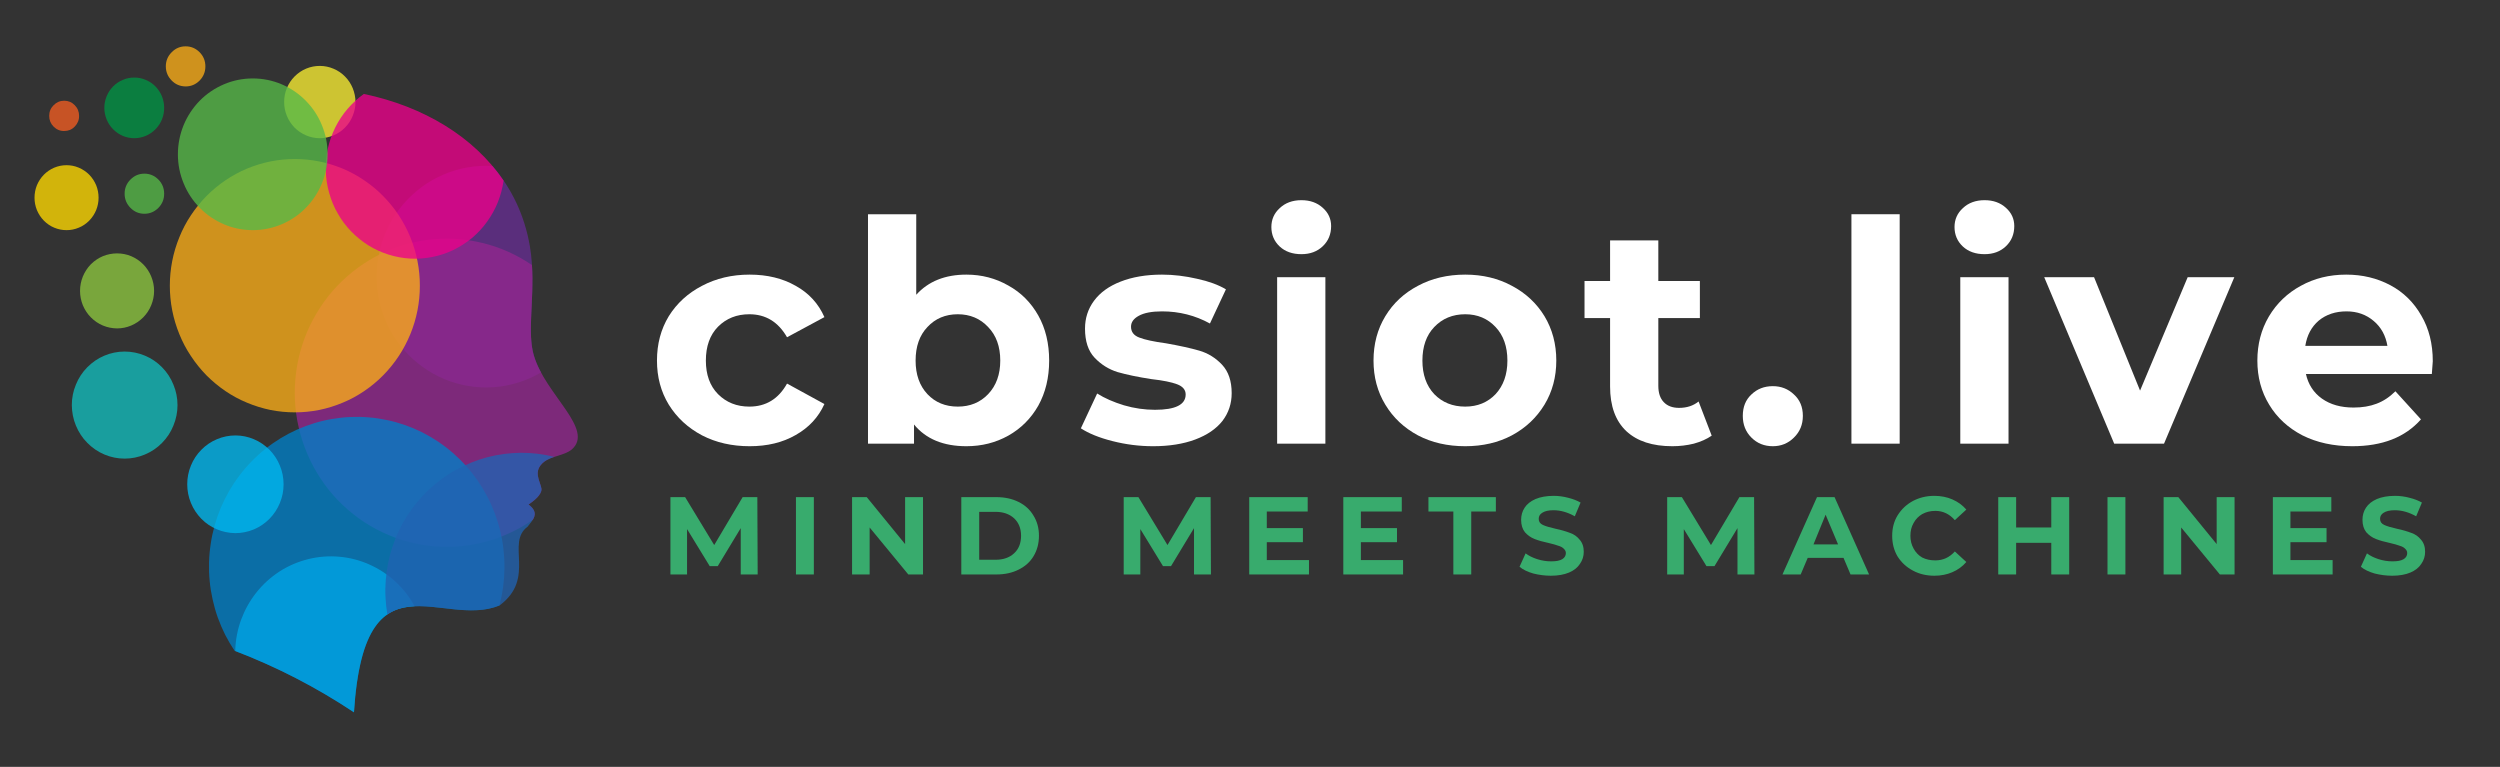 <svg xmlns="http://www.w3.org/2000/svg" xmlns:xlink="http://www.w3.org/1999/xlink" width="163" zoomAndPan="magnify" viewBox="0 0 122.25 37.5" height="50" preserveAspectRatio="xMidYMid meet" version="1.0"><rect x="0" y="0" width="122.25" height="37.5" fill="#333333" stroke="none"/><defs><g/><clipPath id="85994757e0"><path d="M 14 11 L 28.293 11 L 28.293 27 L 14 27 Z M 14 11 " clip-rule="nonzero"/></clipPath><clipPath id="4cd19c6104"><path d="M 10 20 L 25 20 L 25 34.832 L 10 34.832 Z M 10 20 " clip-rule="nonzero"/></clipPath><clipPath id="396d59b2c5"><path d="M 11 27 L 21 27 L 21 34.832 L 11 34.832 Z M 11 27 " clip-rule="nonzero"/></clipPath><clipPath id="b218498c55"><path d="M 1.648 8 L 5 8 L 5 12 L 1.648 12 Z M 1.648 8 " clip-rule="nonzero"/></clipPath><clipPath id="ceaf03a285"><path d="M 8 2.266 L 11 2.266 L 11 5 L 8 5 Z M 8 2.266 " clip-rule="nonzero"/></clipPath></defs><path fill="#f9ed32" d="M 15.637 6.758 C 15.867 6.758 16.09 6.711 16.305 6.621 C 16.52 6.531 16.707 6.406 16.871 6.238 C 17.035 6.074 17.16 5.883 17.246 5.668 C 17.336 5.449 17.383 5.227 17.383 4.992 C 17.383 4.758 17.336 4.531 17.25 4.316 C 17.16 4.098 17.035 3.906 16.871 3.742 C 16.707 3.574 16.52 3.449 16.305 3.359 C 16.094 3.27 15.871 3.223 15.641 3.223 C 15.41 3.223 15.188 3.266 14.973 3.355 C 14.758 3.445 14.57 3.574 14.406 3.738 C 14.242 3.902 14.117 4.094 14.027 4.312 C 13.938 4.527 13.895 4.754 13.895 4.988 C 13.895 5.223 13.938 5.445 14.027 5.664 C 14.113 5.879 14.242 6.07 14.402 6.238 C 14.566 6.402 14.758 6.531 14.969 6.621 C 15.184 6.711 15.406 6.758 15.637 6.758 Z M 15.637 6.758 " fill-opacity="0.78" fill-rule="evenodd"/><path fill="#662d91" d="M 24.086 8.121 C 25.051 9.254 25.656 10.559 25.91 12.035 C 26.262 14.129 25.723 16.07 26.102 17.371 C 26.191 17.664 26.309 17.945 26.457 18.211 C 26.102 18.418 25.73 18.586 25.336 18.707 C 24.945 18.828 24.543 18.906 24.133 18.934 C 23.723 18.961 23.316 18.941 22.91 18.875 C 22.504 18.809 22.113 18.695 21.734 18.539 C 21.352 18.379 20.996 18.18 20.664 17.938 C 20.328 17.695 20.023 17.422 19.754 17.109 C 19.484 16.797 19.25 16.457 19.055 16.09 C 18.863 15.723 18.711 15.34 18.605 14.938 C 18.496 14.535 18.438 14.125 18.422 13.711 C 18.41 13.297 18.441 12.883 18.523 12.477 C 18.602 12.066 18.727 11.672 18.895 11.293 C 19.066 10.914 19.273 10.562 19.523 10.23 C 19.773 9.902 20.059 9.605 20.375 9.34 C 20.691 9.074 21.035 8.852 21.406 8.668 C 21.773 8.484 22.156 8.344 22.559 8.25 C 22.957 8.156 23.363 8.109 23.773 8.109 C 23.875 8.109 23.98 8.113 24.086 8.121 Z M 24.086 8.121 " fill-opacity="0.78" fill-rule="evenodd"/><g clip-path="url(#85994757e0)"><path fill="#92278f" d="M 26.012 12.957 C 26.125 14.691 25.777 16.262 26.102 17.379 C 26.652 19.281 29.098 21.004 27.953 21.984 C 27.594 22.277 26.973 22.297 26.605 22.586 C 26.027 23.043 26.422 23.539 26.477 23.898 C 26.5 24.066 26.348 24.34 25.844 24.672 C 26.223 24.957 26.191 25.195 26.055 25.418 C 25.684 25.676 25.293 25.898 24.883 26.082 C 24.473 26.27 24.051 26.414 23.613 26.523 C 23.18 26.629 22.734 26.699 22.289 26.727 C 21.84 26.75 21.391 26.738 20.945 26.684 C 20.5 26.625 20.062 26.531 19.637 26.395 C 19.207 26.262 18.793 26.086 18.395 25.875 C 17.996 25.664 17.621 25.418 17.27 25.137 C 16.914 24.855 16.59 24.547 16.289 24.207 C 15.992 23.867 15.727 23.5 15.496 23.113 C 15.262 22.723 15.066 22.316 14.906 21.891 C 14.746 21.465 14.625 21.031 14.539 20.582 C 14.457 20.137 14.418 19.684 14.414 19.23 C 14.414 18.773 14.453 18.324 14.531 17.875 C 14.609 17.426 14.73 16.988 14.887 16.562 C 15.043 16.137 15.238 15.73 15.469 15.34 C 15.699 14.949 15.961 14.582 16.258 14.238 C 16.555 13.898 16.879 13.586 17.23 13.301 C 17.582 13.02 17.957 12.77 18.352 12.555 C 18.746 12.344 19.16 12.164 19.586 12.027 C 20.016 11.891 20.453 11.789 20.898 11.73 C 21.344 11.676 21.789 11.656 22.238 11.68 C 22.688 11.703 23.129 11.77 23.566 11.875 C 24.004 11.977 24.426 12.121 24.84 12.305 C 25.25 12.488 25.641 12.707 26.012 12.961 Z M 26.012 12.957 " fill-opacity="0.78" fill-rule="evenodd"/></g><g clip-path="url(#4cd19c6104)"><path fill="#007fc6" d="M 24.422 29.605 C 21.598 30.77 17.816 26.863 17.309 34.832 C 15.473 33.609 13.523 32.605 11.469 31.82 C 11.301 31.57 11.148 31.309 11.008 31.035 C 10.871 30.762 10.754 30.484 10.648 30.195 C 10.547 29.91 10.465 29.617 10.398 29.316 C 10.332 29.02 10.281 28.719 10.254 28.414 C 10.223 28.109 10.215 27.805 10.223 27.5 C 10.23 27.195 10.258 26.891 10.305 26.59 C 10.348 26.289 10.414 25.988 10.496 25.695 C 10.578 25.402 10.68 25.113 10.797 24.832 C 10.918 24.551 11.051 24.281 11.203 24.016 C 11.355 23.754 11.523 23.5 11.707 23.258 C 11.891 23.012 12.086 22.785 12.301 22.566 C 12.512 22.348 12.734 22.145 12.973 21.957 C 13.207 21.766 13.457 21.594 13.715 21.434 C 13.973 21.277 14.238 21.137 14.516 21.012 C 14.789 20.891 15.074 20.785 15.363 20.695 C 15.648 20.605 15.941 20.539 16.242 20.488 C 16.539 20.438 16.836 20.402 17.137 20.391 C 17.441 20.379 17.742 20.383 18.039 20.41 C 18.34 20.434 18.641 20.48 18.934 20.543 C 19.23 20.605 19.52 20.688 19.805 20.785 C 20.09 20.887 20.367 21.004 20.637 21.137 C 20.906 21.273 21.168 21.426 21.422 21.594 C 21.672 21.762 21.914 21.945 22.141 22.145 C 22.371 22.344 22.586 22.555 22.789 22.781 C 22.992 23.008 23.18 23.246 23.355 23.496 C 23.527 23.746 23.684 24.004 23.824 24.273 C 23.969 24.543 24.09 24.82 24.199 25.109 C 24.305 25.395 24.395 25.684 24.465 25.98 C 24.535 26.277 24.59 26.578 24.621 26.883 C 24.656 27.188 24.672 27.492 24.668 27.797 C 24.664 28.102 24.641 28.406 24.602 28.707 C 24.559 29.012 24.5 29.309 24.422 29.605 Z M 24.422 29.605 " fill-opacity="0.78" fill-rule="evenodd"/></g><g clip-path="url(#396d59b2c5)"><path fill="#01a6e6" d="M 20.273 29.645 C 18.781 29.711 17.578 30.578 17.309 34.832 C 15.48 33.617 13.547 32.617 11.504 31.836 C 11.516 31.312 11.609 30.809 11.785 30.32 C 11.965 29.832 12.211 29.383 12.535 28.977 C 12.855 28.57 13.234 28.23 13.664 27.949 C 14.098 27.668 14.566 27.469 15.062 27.344 C 15.562 27.219 16.066 27.18 16.578 27.223 C 17.09 27.266 17.582 27.391 18.055 27.602 C 18.523 27.809 18.949 28.086 19.332 28.438 C 19.711 28.789 20.027 29.191 20.273 29.645 Z M 20.273 29.645 " fill-opacity="0.78" fill-rule="evenodd"/></g><path fill="#2063b2" d="M 27.098 22.34 C 26.922 22.395 26.758 22.473 26.605 22.578 C 26.027 23.039 26.422 23.535 26.477 23.895 C 26.5 24.062 26.348 24.336 25.844 24.668 C 26.426 25.102 26.035 25.434 25.801 25.754 C 24.715 26.547 26.227 28.266 24.434 29.602 C 22.625 30.355 20.426 29.023 18.941 30.047 C 18.895 29.77 18.863 29.492 18.852 29.215 C 18.836 28.934 18.84 28.656 18.863 28.379 C 18.883 28.098 18.922 27.824 18.977 27.551 C 19.031 27.273 19.102 27.008 19.191 26.742 C 19.277 26.477 19.383 26.219 19.5 25.965 C 19.621 25.715 19.754 25.473 19.906 25.234 C 20.055 25 20.219 24.777 20.395 24.562 C 20.57 24.348 20.762 24.145 20.961 23.953 C 21.164 23.766 21.375 23.586 21.598 23.422 C 21.824 23.262 22.055 23.109 22.297 22.977 C 22.539 22.84 22.789 22.723 23.043 22.621 C 23.301 22.516 23.562 22.43 23.828 22.359 C 24.094 22.289 24.367 22.234 24.641 22.199 C 24.914 22.164 25.188 22.145 25.461 22.141 C 25.738 22.141 26.012 22.156 26.285 22.188 C 26.562 22.223 26.832 22.273 27.098 22.34 Z M 27.098 22.34 " fill-opacity="0.78" fill-rule="evenodd"/><path fill="#12bcbc" d="M 6.094 22.426 C 6.438 22.426 6.766 22.359 7.082 22.227 C 7.398 22.094 7.68 21.906 7.922 21.66 C 8.164 21.414 8.352 21.133 8.48 20.812 C 8.613 20.488 8.68 20.156 8.68 19.809 C 8.68 19.461 8.613 19.129 8.48 18.809 C 8.352 18.488 8.164 18.203 7.922 17.957 C 7.68 17.711 7.402 17.523 7.086 17.391 C 6.77 17.258 6.438 17.191 6.094 17.191 C 5.754 17.191 5.422 17.258 5.105 17.391 C 4.789 17.523 4.512 17.715 4.27 17.957 C 4.027 18.203 3.84 18.488 3.711 18.809 C 3.578 19.129 3.512 19.461 3.512 19.809 C 3.516 20.156 3.578 20.488 3.711 20.809 C 3.844 21.129 4.027 21.414 4.27 21.656 C 4.512 21.902 4.793 22.094 5.109 22.227 C 5.422 22.359 5.754 22.426 6.094 22.426 Z M 6.094 22.426 " fill-opacity="0.78" fill-rule="evenodd"/><path fill="#00b9f1" d="M 11.504 26.07 C 11.816 26.07 12.117 26.008 12.406 25.891 C 12.695 25.77 12.949 25.598 13.172 25.375 C 13.395 25.148 13.566 24.891 13.684 24.602 C 13.805 24.309 13.867 24.004 13.867 23.688 C 13.867 23.371 13.809 23.066 13.688 22.773 C 13.57 22.48 13.398 22.219 13.18 21.996 C 12.957 21.773 12.703 21.598 12.414 21.477 C 12.125 21.355 11.824 21.293 11.512 21.293 C 11.199 21.293 10.898 21.355 10.609 21.477 C 10.32 21.598 10.066 21.77 9.848 21.992 C 9.625 22.215 9.453 22.477 9.336 22.766 C 9.215 23.059 9.156 23.363 9.156 23.68 C 9.156 23.996 9.215 24.301 9.336 24.594 C 9.453 24.883 9.625 25.141 9.844 25.367 C 10.062 25.59 10.316 25.762 10.605 25.883 C 10.895 26.004 11.191 26.066 11.504 26.07 Z M 11.504 26.07 " fill-opacity="0.78" fill-rule="evenodd"/><path fill="#8dc63f" d="M 5.723 16.059 C 5.965 16.059 6.195 16.012 6.418 15.918 C 6.637 15.824 6.832 15.691 7.004 15.52 C 7.172 15.348 7.305 15.148 7.395 14.926 C 7.488 14.699 7.535 14.465 7.535 14.223 C 7.535 13.98 7.488 13.746 7.395 13.52 C 7.305 13.297 7.172 13.098 7.004 12.926 C 6.832 12.754 6.637 12.621 6.414 12.527 C 6.195 12.434 5.961 12.391 5.723 12.391 C 5.484 12.391 5.25 12.438 5.031 12.527 C 4.809 12.621 4.613 12.754 4.441 12.926 C 4.273 13.098 4.145 13.297 4.051 13.523 C 3.961 13.746 3.914 13.98 3.914 14.223 C 3.914 14.469 3.961 14.699 4.051 14.926 C 4.145 15.148 4.273 15.348 4.445 15.52 C 4.613 15.691 4.809 15.824 5.031 15.918 C 5.254 16.012 5.484 16.055 5.723 16.059 Z M 5.723 16.059 " fill-opacity="0.78" fill-rule="evenodd"/><g clip-path="url(#b218498c55)"><path fill="#ffd900" d="M 4.82 9.668 C 4.82 9.879 4.781 10.078 4.703 10.273 C 4.621 10.469 4.508 10.641 4.363 10.789 C 4.215 10.938 4.047 11.055 3.852 11.133 C 3.66 11.215 3.461 11.254 3.254 11.254 C 3.047 11.254 2.848 11.215 2.652 11.133 C 2.461 11.055 2.293 10.938 2.145 10.789 C 2 10.641 1.887 10.469 1.805 10.273 C 1.727 10.078 1.688 9.879 1.688 9.668 C 1.688 9.457 1.727 9.254 1.805 9.059 C 1.887 8.863 2 8.691 2.145 8.543 C 2.293 8.395 2.461 8.281 2.652 8.199 C 2.848 8.117 3.047 8.078 3.254 8.078 C 3.461 8.078 3.66 8.117 3.852 8.199 C 4.047 8.281 4.215 8.395 4.363 8.543 C 4.508 8.691 4.621 8.863 4.703 9.059 C 4.781 9.254 4.82 9.457 4.82 9.668 Z M 4.82 9.668 " fill-opacity="0.78" fill-rule="nonzero"/></g><path fill="#009444" d="M 6.566 6.758 C 6.758 6.758 6.945 6.719 7.125 6.645 C 7.305 6.57 7.461 6.461 7.598 6.324 C 7.738 6.184 7.844 6.023 7.918 5.844 C 7.992 5.66 8.027 5.473 8.027 5.273 C 8.027 5.078 7.992 4.891 7.918 4.707 C 7.844 4.527 7.738 4.367 7.602 4.227 C 7.465 4.086 7.305 3.98 7.125 3.906 C 6.945 3.828 6.762 3.793 6.566 3.793 C 6.371 3.793 6.184 3.828 6.008 3.906 C 5.828 3.98 5.668 4.086 5.531 4.227 C 5.395 4.363 5.289 4.527 5.215 4.707 C 5.141 4.891 5.102 5.078 5.102 5.273 C 5.102 5.473 5.141 5.66 5.215 5.84 C 5.289 6.023 5.395 6.184 5.531 6.32 C 5.668 6.461 5.828 6.566 6.004 6.645 C 6.184 6.719 6.371 6.758 6.566 6.758 Z M 6.566 6.758 " fill-opacity="0.78" fill-rule="evenodd"/><path fill="#56ba48" d="M 7.062 10.453 C 7.328 10.453 7.555 10.355 7.746 10.164 C 7.934 9.973 8.027 9.742 8.027 9.473 C 8.027 9.203 7.934 8.973 7.746 8.781 C 7.555 8.59 7.328 8.492 7.062 8.492 C 6.793 8.492 6.566 8.59 6.379 8.781 C 6.188 8.973 6.094 9.203 6.094 9.473 C 6.094 9.742 6.191 9.973 6.379 10.164 C 6.566 10.355 6.793 10.453 7.062 10.453 Z M 7.062 10.453 " fill-opacity="0.78" fill-rule="evenodd"/><g clip-path="url(#ceaf03a285)"><path fill="#fbad17" d="M 9.078 4.227 C 9.344 4.227 9.57 4.129 9.762 3.938 C 9.949 3.746 10.043 3.516 10.043 3.246 C 10.043 2.977 9.949 2.746 9.762 2.555 C 9.57 2.363 9.344 2.266 9.078 2.266 C 8.809 2.266 8.582 2.363 8.395 2.555 C 8.203 2.746 8.109 2.977 8.109 3.246 C 8.109 3.516 8.207 3.746 8.395 3.938 C 8.582 4.129 8.809 4.223 9.078 4.227 Z M 9.078 4.227 " fill-opacity="0.78" fill-rule="evenodd"/></g><path fill="#f15c22" d="M 3.141 6.406 C 3.344 6.406 3.516 6.336 3.656 6.188 C 3.797 6.043 3.871 5.867 3.867 5.664 C 3.867 5.461 3.797 5.285 3.652 5.141 C 3.512 4.996 3.34 4.926 3.137 4.926 C 2.934 4.926 2.762 5 2.621 5.145 C 2.477 5.289 2.406 5.461 2.406 5.668 C 2.406 5.871 2.477 6.047 2.621 6.191 C 2.766 6.336 2.938 6.41 3.141 6.406 Z M 3.141 6.406 " fill-opacity="0.78" fill-rule="evenodd"/><path fill="#fbad17" d="M 20.531 13.969 C 20.531 14.379 20.492 14.781 20.414 15.18 C 20.336 15.578 20.219 15.965 20.066 16.34 C 19.91 16.715 19.723 17.074 19.5 17.41 C 19.277 17.75 19.023 18.062 18.738 18.352 C 18.457 18.637 18.148 18.895 17.812 19.121 C 17.48 19.348 17.129 19.539 16.758 19.691 C 16.387 19.848 16.004 19.965 15.609 20.047 C 15.215 20.125 14.816 20.164 14.418 20.164 C 14.016 20.164 13.617 20.125 13.223 20.047 C 12.832 19.965 12.449 19.848 12.078 19.691 C 11.707 19.539 11.355 19.348 11.02 19.121 C 10.688 18.895 10.379 18.637 10.094 18.352 C 9.812 18.062 9.559 17.75 9.336 17.41 C 9.109 17.074 8.922 16.715 8.77 16.34 C 8.617 15.965 8.5 15.578 8.422 15.18 C 8.344 14.781 8.305 14.379 8.305 13.969 C 8.305 13.562 8.344 13.16 8.422 12.762 C 8.5 12.363 8.617 11.977 8.77 11.602 C 8.922 11.223 9.109 10.867 9.336 10.527 C 9.559 10.191 9.812 9.879 10.094 9.59 C 10.379 9.301 10.688 9.047 11.02 8.82 C 11.355 8.594 11.707 8.402 12.078 8.246 C 12.449 8.094 12.832 7.973 13.223 7.895 C 13.617 7.816 14.016 7.777 14.418 7.777 C 14.816 7.777 15.215 7.816 15.609 7.895 C 16.004 7.973 16.387 8.094 16.758 8.246 C 17.129 8.402 17.48 8.594 17.812 8.82 C 18.148 9.047 18.457 9.301 18.738 9.59 C 19.023 9.879 19.277 10.191 19.5 10.527 C 19.723 10.867 19.91 11.223 20.066 11.602 C 20.219 11.977 20.336 12.363 20.414 12.762 C 20.492 13.16 20.531 13.562 20.531 13.969 Z M 20.531 13.969 " fill-opacity="0.78" fill-rule="nonzero"/><path fill="#ec008b" d="M 17.793 4.594 C 20.723 5.207 23.176 6.695 24.625 8.832 C 24.574 9.195 24.48 9.547 24.344 9.891 C 24.207 10.23 24.031 10.547 23.816 10.844 C 23.605 11.141 23.355 11.406 23.078 11.641 C 22.797 11.871 22.492 12.066 22.164 12.227 C 21.836 12.383 21.496 12.496 21.141 12.566 C 20.785 12.637 20.426 12.664 20.062 12.645 C 19.699 12.625 19.348 12.559 19 12.449 C 18.652 12.34 18.324 12.191 18.016 12 C 17.707 11.805 17.426 11.578 17.172 11.316 C 16.918 11.055 16.699 10.762 16.52 10.445 C 16.336 10.129 16.195 9.793 16.098 9.438 C 15.996 9.086 15.941 8.727 15.93 8.355 C 15.918 7.988 15.953 7.625 16.031 7.27 C 16.109 6.91 16.23 6.566 16.391 6.238 C 16.555 5.91 16.754 5.605 16.992 5.328 C 17.23 5.051 17.496 4.805 17.793 4.594 Z M 17.793 4.594 " fill-opacity="0.78" fill-rule="evenodd"/><path fill="#56ba48" d="M 12.359 11.254 C 12.844 11.254 13.312 11.16 13.762 10.973 C 14.207 10.785 14.605 10.52 14.949 10.168 C 15.293 9.82 15.555 9.422 15.742 8.965 C 15.93 8.512 16.02 8.039 16.02 7.547 C 16.02 7.055 15.93 6.582 15.742 6.125 C 15.559 5.672 15.293 5.27 14.949 4.922 C 14.605 4.574 14.211 4.309 13.762 4.117 C 13.312 3.93 12.848 3.836 12.359 3.836 C 11.875 3.836 11.406 3.93 10.961 4.117 C 10.512 4.309 10.113 4.574 9.77 4.922 C 9.43 5.27 9.164 5.672 8.977 6.125 C 8.793 6.582 8.699 7.055 8.699 7.547 C 8.699 8.039 8.793 8.512 8.98 8.965 C 9.164 9.418 9.43 9.82 9.773 10.168 C 10.117 10.516 10.512 10.781 10.961 10.973 C 11.406 11.16 11.875 11.254 12.359 11.254 Z M 12.359 11.254 " fill-opacity="0.78" fill-rule="evenodd"/><g fill="#ffffff" fill-opacity="1"><g transform="translate(31.642, 21.695)"><g><path d="M 5.016 0.125 C 4.148 0.125 3.375 -0.051 2.688 -0.406 C 2 -0.77 1.457 -1.27 1.062 -1.906 C 0.676 -2.539 0.484 -3.258 0.484 -4.062 C 0.484 -4.875 0.676 -5.598 1.062 -6.234 C 1.457 -6.867 2 -7.363 2.688 -7.719 C 3.375 -8.082 4.148 -8.266 5.016 -8.266 C 5.879 -8.266 6.629 -8.082 7.266 -7.719 C 7.91 -7.363 8.379 -6.852 8.672 -6.188 L 6.844 -5.203 C 6.414 -5.953 5.801 -6.328 5 -6.328 C 4.383 -6.328 3.875 -6.125 3.469 -5.719 C 3.07 -5.312 2.875 -4.758 2.875 -4.062 C 2.875 -3.375 3.07 -2.828 3.469 -2.422 C 3.875 -2.016 4.383 -1.812 5 -1.812 C 5.812 -1.812 6.426 -2.188 6.844 -2.938 L 8.672 -1.938 C 8.379 -1.289 7.91 -0.785 7.266 -0.422 C 6.629 -0.055 5.879 0.125 5.016 0.125 Z M 5.016 0.125 "/></g></g></g><g fill="#ffffff" fill-opacity="1"><g transform="translate(41.351, 21.695)"><g><path d="M 5.906 -8.266 C 6.656 -8.266 7.336 -8.086 7.953 -7.734 C 8.578 -7.391 9.066 -6.898 9.422 -6.266 C 9.773 -5.641 9.953 -4.906 9.953 -4.062 C 9.953 -3.227 9.773 -2.492 9.422 -1.859 C 9.066 -1.234 8.578 -0.742 7.953 -0.391 C 7.336 -0.047 6.656 0.125 5.906 0.125 C 4.781 0.125 3.926 -0.227 3.344 -0.938 L 3.344 0 L 1.094 0 L 1.094 -11.219 L 3.453 -11.219 L 3.453 -7.281 C 4.047 -7.938 4.863 -8.266 5.906 -8.266 Z M 5.484 -1.812 C 6.086 -1.812 6.582 -2.016 6.969 -2.422 C 7.363 -2.836 7.562 -3.383 7.562 -4.062 C 7.562 -4.75 7.363 -5.297 6.969 -5.703 C 6.582 -6.117 6.086 -6.328 5.484 -6.328 C 4.879 -6.328 4.383 -6.117 4 -5.703 C 3.613 -5.297 3.422 -4.75 3.422 -4.062 C 3.422 -3.383 3.613 -2.836 4 -2.422 C 4.383 -2.016 4.879 -1.812 5.484 -1.812 Z M 5.484 -1.812 "/></g></g></g><g fill="#ffffff" fill-opacity="1"><g transform="translate(52.557, 21.695)"><g><path d="M 3.828 0.125 C 3.148 0.125 2.488 0.039 1.844 -0.125 C 1.195 -0.289 0.68 -0.5 0.297 -0.75 L 1.094 -2.453 C 1.457 -2.223 1.895 -2.031 2.406 -1.875 C 2.914 -1.727 3.422 -1.656 3.922 -1.656 C 4.922 -1.656 5.422 -1.906 5.422 -2.406 C 5.422 -2.633 5.281 -2.801 5 -2.906 C 4.727 -3.008 4.312 -3.094 3.75 -3.156 C 3.082 -3.258 2.531 -3.375 2.094 -3.5 C 1.664 -3.633 1.289 -3.867 0.969 -4.203 C 0.656 -4.535 0.5 -5.008 0.5 -5.625 C 0.5 -6.133 0.645 -6.586 0.938 -6.984 C 1.238 -7.391 1.672 -7.703 2.234 -7.922 C 2.805 -8.148 3.484 -8.266 4.266 -8.266 C 4.836 -8.266 5.41 -8.195 5.984 -8.062 C 6.555 -7.938 7.023 -7.766 7.391 -7.547 L 6.609 -5.875 C 5.891 -6.27 5.109 -6.469 4.266 -6.469 C 3.766 -6.469 3.383 -6.395 3.125 -6.25 C 2.875 -6.113 2.75 -5.938 2.75 -5.719 C 2.75 -5.469 2.883 -5.289 3.156 -5.188 C 3.426 -5.082 3.863 -4.988 4.469 -4.906 C 5.125 -4.789 5.664 -4.672 6.094 -4.547 C 6.52 -4.422 6.891 -4.191 7.203 -3.859 C 7.516 -3.523 7.672 -3.062 7.672 -2.469 C 7.672 -1.957 7.52 -1.504 7.219 -1.109 C 6.914 -0.723 6.473 -0.422 5.891 -0.203 C 5.305 0.016 4.617 0.125 3.828 0.125 Z M 3.828 0.125 "/></g></g></g><g fill="#ffffff" fill-opacity="1"><g transform="translate(61.358, 21.695)"><g><path d="M 1.094 -8.141 L 3.453 -8.141 L 3.453 0 L 1.094 0 Z M 2.281 -9.266 C 1.844 -9.266 1.488 -9.391 1.219 -9.641 C 0.945 -9.898 0.812 -10.219 0.812 -10.594 C 0.812 -10.957 0.945 -11.266 1.219 -11.516 C 1.488 -11.773 1.844 -11.906 2.281 -11.906 C 2.707 -11.906 3.055 -11.781 3.328 -11.531 C 3.598 -11.289 3.734 -10.992 3.734 -10.641 C 3.734 -10.242 3.598 -9.914 3.328 -9.656 C 3.055 -9.395 2.707 -9.266 2.281 -9.266 Z M 2.281 -9.266 "/></g></g></g><g fill="#ffffff" fill-opacity="1"><g transform="translate(66.681, 21.695)"><g><path d="M 4.969 0.125 C 4.102 0.125 3.332 -0.051 2.656 -0.406 C 1.977 -0.77 1.445 -1.27 1.062 -1.906 C 0.676 -2.539 0.484 -3.258 0.484 -4.062 C 0.484 -4.875 0.676 -5.598 1.062 -6.234 C 1.445 -6.867 1.977 -7.363 2.656 -7.719 C 3.332 -8.082 4.102 -8.266 4.969 -8.266 C 5.82 -8.266 6.582 -8.082 7.25 -7.719 C 7.926 -7.363 8.457 -6.867 8.844 -6.234 C 9.227 -5.598 9.422 -4.875 9.422 -4.062 C 9.422 -3.258 9.227 -2.539 8.844 -1.906 C 8.457 -1.27 7.926 -0.77 7.25 -0.406 C 6.582 -0.051 5.82 0.125 4.969 0.125 Z M 4.969 -1.812 C 5.57 -1.812 6.066 -2.016 6.453 -2.422 C 6.836 -2.836 7.031 -3.383 7.031 -4.062 C 7.031 -4.75 6.836 -5.297 6.453 -5.703 C 6.066 -6.117 5.57 -6.328 4.969 -6.328 C 4.352 -6.328 3.848 -6.117 3.453 -5.703 C 3.066 -5.297 2.875 -4.75 2.875 -4.062 C 2.875 -3.383 3.066 -2.836 3.453 -2.422 C 3.848 -2.016 4.352 -1.812 4.969 -1.812 Z M 4.969 -1.812 "/></g></g></g><g fill="#ffffff" fill-opacity="1"><g transform="translate(77.358, 21.695)"><g><path d="M 6.344 -0.391 C 6.102 -0.223 5.812 -0.094 5.469 0 C 5.133 0.082 4.785 0.125 4.422 0.125 C 3.453 0.125 2.703 -0.117 2.172 -0.609 C 1.641 -1.109 1.375 -1.836 1.375 -2.797 L 1.375 -6.141 L 0.125 -6.141 L 0.125 -7.953 L 1.375 -7.953 L 1.375 -9.938 L 3.734 -9.938 L 3.734 -7.953 L 5.766 -7.953 L 5.766 -6.141 L 3.734 -6.141 L 3.734 -2.828 C 3.734 -2.484 3.82 -2.219 4 -2.031 C 4.176 -1.844 4.426 -1.75 4.75 -1.75 C 5.125 -1.75 5.441 -1.852 5.703 -2.062 Z M 6.344 -0.391 "/></g></g></g><g fill="#ffffff" fill-opacity="1"><g transform="translate(84.707, 21.695)"><g><path d="M 1.984 0.125 C 1.566 0.125 1.219 -0.016 0.938 -0.297 C 0.656 -0.578 0.516 -0.93 0.516 -1.359 C 0.516 -1.797 0.656 -2.145 0.938 -2.406 C 1.219 -2.676 1.566 -2.812 1.984 -2.812 C 2.391 -2.812 2.734 -2.676 3.016 -2.406 C 3.305 -2.145 3.453 -1.797 3.453 -1.359 C 3.453 -0.93 3.305 -0.578 3.016 -0.297 C 2.734 -0.016 2.391 0.125 1.984 0.125 Z M 1.984 0.125 "/></g></g></g><g fill="#ffffff" fill-opacity="1"><g transform="translate(89.441, 21.695)"><g><path d="M 1.094 -11.219 L 3.453 -11.219 L 3.453 0 L 1.094 0 Z M 1.094 -11.219 "/></g></g></g><g fill="#ffffff" fill-opacity="1"><g transform="translate(94.764, 21.695)"><g><path d="M 1.094 -8.141 L 3.453 -8.141 L 3.453 0 L 1.094 0 Z M 2.281 -9.266 C 1.844 -9.266 1.488 -9.391 1.219 -9.641 C 0.945 -9.898 0.812 -10.219 0.812 -10.594 C 0.812 -10.957 0.945 -11.266 1.219 -11.516 C 1.488 -11.773 1.844 -11.906 2.281 -11.906 C 2.707 -11.906 3.055 -11.781 3.328 -11.531 C 3.598 -11.289 3.734 -10.992 3.734 -10.641 C 3.734 -10.242 3.598 -9.914 3.328 -9.656 C 3.055 -9.395 2.707 -9.266 2.281 -9.266 Z M 2.281 -9.266 "/></g></g></g><g fill="#ffffff" fill-opacity="1"><g transform="translate(100.087, 21.695)"><g><path d="M 9.172 -8.141 L 5.734 0 L 3.297 0 L -0.125 -8.141 L 2.312 -8.141 L 4.562 -2.594 L 6.891 -8.141 Z M 9.172 -8.141 "/></g></g></g><g fill="#ffffff" fill-opacity="1"><g transform="translate(109.901, 21.695)"><g><path d="M 9.062 -4.031 C 9.062 -4.008 9.047 -3.801 9.016 -3.406 L 2.859 -3.406 C 2.973 -2.895 3.234 -2.492 3.641 -2.203 C 4.055 -1.91 4.57 -1.766 5.188 -1.766 C 5.613 -1.766 5.988 -1.828 6.312 -1.953 C 6.645 -2.078 6.953 -2.281 7.234 -2.562 L 8.484 -1.188 C 7.711 -0.312 6.594 0.125 5.125 0.125 C 4.207 0.125 3.395 -0.051 2.688 -0.406 C 1.988 -0.77 1.445 -1.27 1.062 -1.906 C 0.676 -2.539 0.484 -3.258 0.484 -4.062 C 0.484 -4.863 0.672 -5.582 1.047 -6.219 C 1.43 -6.863 1.953 -7.363 2.609 -7.719 C 3.266 -8.082 4.004 -8.266 4.828 -8.266 C 5.617 -8.266 6.336 -8.094 6.984 -7.75 C 7.629 -7.406 8.133 -6.91 8.5 -6.266 C 8.875 -5.629 9.062 -4.883 9.062 -4.031 Z M 4.844 -6.469 C 4.301 -6.469 3.848 -6.316 3.484 -6.016 C 3.129 -5.711 2.91 -5.301 2.828 -4.781 L 6.844 -4.781 C 6.758 -5.289 6.535 -5.695 6.172 -6 C 5.805 -6.312 5.363 -6.469 4.844 -6.469 Z M 4.844 -6.469 "/></g></g></g><g fill="#38ab6d" fill-opacity="1"><g transform="translate(32.331, 28.091)"><g><path d="M 3.891 0 L 3.891 -2.266 L 2.766 -0.406 L 2.375 -0.406 L 1.266 -2.219 L 1.266 0 L 0.453 0 L 0.453 -3.781 L 1.172 -3.781 L 2.594 -1.438 L 3.984 -3.781 L 4.703 -3.781 L 4.719 0 Z M 3.891 0 "/></g></g></g><g fill="#38ab6d" fill-opacity="1"><g transform="translate(38.469, 28.091)"><g><path d="M 0.453 -3.781 L 1.328 -3.781 L 1.328 0 L 0.453 0 Z M 0.453 -3.781 "/></g></g></g><g fill="#38ab6d" fill-opacity="1"><g transform="translate(41.213, 28.091)"><g><path d="M 3.922 -3.781 L 3.922 0 L 3.203 0 L 1.312 -2.297 L 1.312 0 L 0.453 0 L 0.453 -3.781 L 1.172 -3.781 L 3.047 -1.484 L 3.047 -3.781 Z M 3.922 -3.781 "/></g></g></g><g fill="#38ab6d" fill-opacity="1"><g transform="translate(46.555, 28.091)"><g><path d="M 0.453 -3.781 L 2.172 -3.781 C 2.578 -3.781 2.938 -3.703 3.25 -3.547 C 3.57 -3.391 3.816 -3.164 3.984 -2.875 C 4.16 -2.594 4.25 -2.266 4.25 -1.891 C 4.25 -1.516 4.16 -1.18 3.984 -0.891 C 3.816 -0.609 3.57 -0.391 3.25 -0.234 C 2.938 -0.078 2.578 0 2.172 0 L 0.453 0 Z M 2.125 -0.719 C 2.5 -0.719 2.801 -0.82 3.031 -1.031 C 3.258 -1.238 3.375 -1.523 3.375 -1.891 C 3.375 -2.254 3.258 -2.539 3.031 -2.75 C 2.801 -2.957 2.5 -3.062 2.125 -3.062 L 1.328 -3.062 L 1.328 -0.719 Z M 2.125 -0.719 "/></g></g></g><g fill="#38ab6d" fill-opacity="1"><g transform="translate(51.995, 28.091)"><g/></g></g><g fill="#38ab6d" fill-opacity="1"><g transform="translate(54.496, 28.091)"><g><path d="M 3.891 0 L 3.891 -2.266 L 2.766 -0.406 L 2.375 -0.406 L 1.266 -2.219 L 1.266 0 L 0.453 0 L 0.453 -3.781 L 1.172 -3.781 L 2.594 -1.438 L 3.984 -3.781 L 4.703 -3.781 L 4.719 0 Z M 3.891 0 "/></g></g></g><g fill="#38ab6d" fill-opacity="1"><g transform="translate(60.634, 28.091)"><g><path d="M 3.375 -0.703 L 3.375 0 L 0.453 0 L 0.453 -3.781 L 3.312 -3.781 L 3.312 -3.078 L 1.312 -3.078 L 1.312 -2.266 L 3.078 -2.266 L 3.078 -1.578 L 1.312 -1.578 L 1.312 -0.703 Z M 3.375 -0.703 "/></g></g></g><g fill="#38ab6d" fill-opacity="1"><g transform="translate(65.235, 28.091)"><g><path d="M 3.375 -0.703 L 3.375 0 L 0.453 0 L 0.453 -3.781 L 3.312 -3.781 L 3.312 -3.078 L 1.312 -3.078 L 1.312 -2.266 L 3.078 -2.266 L 3.078 -1.578 L 1.312 -1.578 L 1.312 -0.703 Z M 3.375 -0.703 "/></g></g></g><g fill="#38ab6d" fill-opacity="1"><g transform="translate(69.835, 28.091)"><g><path d="M 1.234 -3.078 L 0.016 -3.078 L 0.016 -3.781 L 3.312 -3.781 L 3.312 -3.078 L 2.109 -3.078 L 2.109 0 L 1.234 0 Z M 1.234 -3.078 "/></g></g></g><g fill="#38ab6d" fill-opacity="1"><g transform="translate(74.149, 28.091)"><g><path d="M 1.688 0.062 C 1.395 0.062 1.109 0.023 0.828 -0.047 C 0.547 -0.129 0.32 -0.238 0.156 -0.375 L 0.453 -1.031 C 0.609 -0.914 0.797 -0.82 1.016 -0.75 C 1.242 -0.676 1.473 -0.641 1.703 -0.641 C 1.953 -0.641 2.133 -0.676 2.25 -0.75 C 2.363 -0.82 2.422 -0.922 2.422 -1.047 C 2.422 -1.129 2.383 -1.203 2.312 -1.266 C 2.25 -1.328 2.16 -1.375 2.047 -1.406 C 1.941 -1.445 1.797 -1.488 1.609 -1.531 C 1.316 -1.594 1.078 -1.66 0.891 -1.734 C 0.711 -1.805 0.555 -1.914 0.422 -2.062 C 0.297 -2.219 0.234 -2.422 0.234 -2.672 C 0.234 -2.891 0.289 -3.086 0.406 -3.266 C 0.52 -3.441 0.695 -3.582 0.938 -3.688 C 1.176 -3.789 1.473 -3.844 1.828 -3.844 C 2.066 -3.844 2.301 -3.812 2.531 -3.75 C 2.758 -3.695 2.961 -3.617 3.141 -3.516 L 2.859 -2.844 C 2.516 -3.039 2.164 -3.141 1.812 -3.141 C 1.57 -3.141 1.391 -3.098 1.266 -3.016 C 1.148 -2.941 1.094 -2.844 1.094 -2.719 C 1.094 -2.582 1.16 -2.484 1.297 -2.422 C 1.43 -2.359 1.641 -2.297 1.922 -2.234 C 2.211 -2.172 2.445 -2.102 2.625 -2.031 C 2.812 -1.969 2.969 -1.859 3.094 -1.703 C 3.227 -1.555 3.297 -1.359 3.297 -1.109 C 3.297 -0.891 3.234 -0.691 3.109 -0.516 C 2.992 -0.336 2.816 -0.195 2.578 -0.094 C 2.336 0.008 2.039 0.062 1.688 0.062 Z M 1.688 0.062 "/></g></g></g><g fill="#38ab6d" fill-opacity="1"><g transform="translate(78.571, 28.091)"><g/></g></g><g fill="#38ab6d" fill-opacity="1"><g transform="translate(81.072, 28.091)"><g><path d="M 3.891 0 L 3.891 -2.266 L 2.766 -0.406 L 2.375 -0.406 L 1.266 -2.219 L 1.266 0 L 0.453 0 L 0.453 -3.781 L 1.172 -3.781 L 2.594 -1.438 L 3.984 -3.781 L 4.703 -3.781 L 4.719 0 Z M 3.891 0 "/></g></g></g><g fill="#38ab6d" fill-opacity="1"><g transform="translate(87.21, 28.091)"><g><path d="M 2.938 -0.812 L 1.188 -0.812 L 0.844 0 L -0.047 0 L 1.641 -3.781 L 2.5 -3.781 L 4.188 0 L 3.281 0 Z M 2.672 -1.469 L 2.062 -2.922 L 1.469 -1.469 Z M 2.672 -1.469 "/></g></g></g><g fill="#38ab6d" fill-opacity="1"><g transform="translate(92.325, 28.091)"><g><path d="M 2.266 0.062 C 1.879 0.062 1.531 -0.02 1.219 -0.188 C 0.906 -0.352 0.656 -0.582 0.469 -0.875 C 0.289 -1.176 0.203 -1.516 0.203 -1.891 C 0.203 -2.266 0.289 -2.598 0.469 -2.891 C 0.656 -3.191 0.906 -3.426 1.219 -3.594 C 1.531 -3.758 1.879 -3.844 2.266 -3.844 C 2.586 -3.844 2.879 -3.785 3.141 -3.672 C 3.41 -3.555 3.641 -3.391 3.828 -3.172 L 3.266 -2.656 C 3.004 -2.957 2.688 -3.109 2.312 -3.109 C 2.07 -3.109 1.859 -3.055 1.672 -2.953 C 1.492 -2.848 1.352 -2.703 1.25 -2.516 C 1.145 -2.336 1.094 -2.129 1.094 -1.891 C 1.094 -1.66 1.145 -1.453 1.25 -1.266 C 1.352 -1.078 1.492 -0.93 1.672 -0.828 C 1.859 -0.734 2.07 -0.688 2.312 -0.688 C 2.688 -0.688 3.004 -0.832 3.266 -1.125 L 3.828 -0.609 C 3.641 -0.391 3.41 -0.223 3.141 -0.109 C 2.879 0.004 2.586 0.062 2.266 0.062 Z M 2.266 0.062 "/></g></g></g><g fill="#38ab6d" fill-opacity="1"><g transform="translate(97.261, 28.091)"><g><path d="M 3.922 -3.781 L 3.922 0 L 3.047 0 L 3.047 -1.547 L 1.328 -1.547 L 1.328 0 L 0.453 0 L 0.453 -3.781 L 1.328 -3.781 L 1.328 -2.297 L 3.047 -2.297 L 3.047 -3.781 Z M 3.922 -3.781 "/></g></g></g><g fill="#38ab6d" fill-opacity="1"><g transform="translate(102.604, 28.091)"><g><path d="M 0.453 -3.781 L 1.328 -3.781 L 1.328 0 L 0.453 0 Z M 0.453 -3.781 "/></g></g></g><g fill="#38ab6d" fill-opacity="1"><g transform="translate(105.348, 28.091)"><g><path d="M 3.922 -3.781 L 3.922 0 L 3.203 0 L 1.312 -2.297 L 1.312 0 L 0.453 0 L 0.453 -3.781 L 1.172 -3.781 L 3.047 -1.484 L 3.047 -3.781 Z M 3.922 -3.781 "/></g></g></g><g fill="#38ab6d" fill-opacity="1"><g transform="translate(110.69, 28.091)"><g><path d="M 3.375 -0.703 L 3.375 0 L 0.453 0 L 0.453 -3.781 L 3.312 -3.781 L 3.312 -3.078 L 1.312 -3.078 L 1.312 -2.266 L 3.078 -2.266 L 3.078 -1.578 L 1.312 -1.578 L 1.312 -0.703 Z M 3.375 -0.703 "/></g></g></g><g fill="#38ab6d" fill-opacity="1"><g transform="translate(115.291, 28.091)"><g><path d="M 1.688 0.062 C 1.395 0.062 1.109 0.023 0.828 -0.047 C 0.547 -0.129 0.32 -0.238 0.156 -0.375 L 0.453 -1.031 C 0.609 -0.914 0.797 -0.82 1.016 -0.75 C 1.242 -0.676 1.473 -0.641 1.703 -0.641 C 1.953 -0.641 2.133 -0.676 2.25 -0.75 C 2.363 -0.82 2.422 -0.922 2.422 -1.047 C 2.422 -1.129 2.383 -1.203 2.312 -1.266 C 2.25 -1.328 2.16 -1.375 2.047 -1.406 C 1.941 -1.445 1.797 -1.488 1.609 -1.531 C 1.316 -1.594 1.078 -1.66 0.891 -1.734 C 0.711 -1.805 0.555 -1.914 0.422 -2.062 C 0.297 -2.219 0.234 -2.422 0.234 -2.672 C 0.234 -2.891 0.289 -3.086 0.406 -3.266 C 0.52 -3.441 0.695 -3.582 0.938 -3.688 C 1.176 -3.789 1.473 -3.844 1.828 -3.844 C 2.066 -3.844 2.301 -3.812 2.531 -3.75 C 2.758 -3.695 2.961 -3.617 3.141 -3.516 L 2.859 -2.844 C 2.516 -3.039 2.164 -3.141 1.812 -3.141 C 1.57 -3.141 1.391 -3.098 1.266 -3.016 C 1.148 -2.941 1.094 -2.844 1.094 -2.719 C 1.094 -2.582 1.16 -2.484 1.297 -2.422 C 1.43 -2.359 1.641 -2.297 1.922 -2.234 C 2.211 -2.172 2.445 -2.102 2.625 -2.031 C 2.812 -1.969 2.969 -1.859 3.094 -1.703 C 3.227 -1.555 3.297 -1.359 3.297 -1.109 C 3.297 -0.891 3.234 -0.691 3.109 -0.516 C 2.992 -0.336 2.816 -0.195 2.578 -0.094 C 2.336 0.008 2.039 0.062 1.688 0.062 Z M 1.688 0.062 "/></g></g></g></svg>